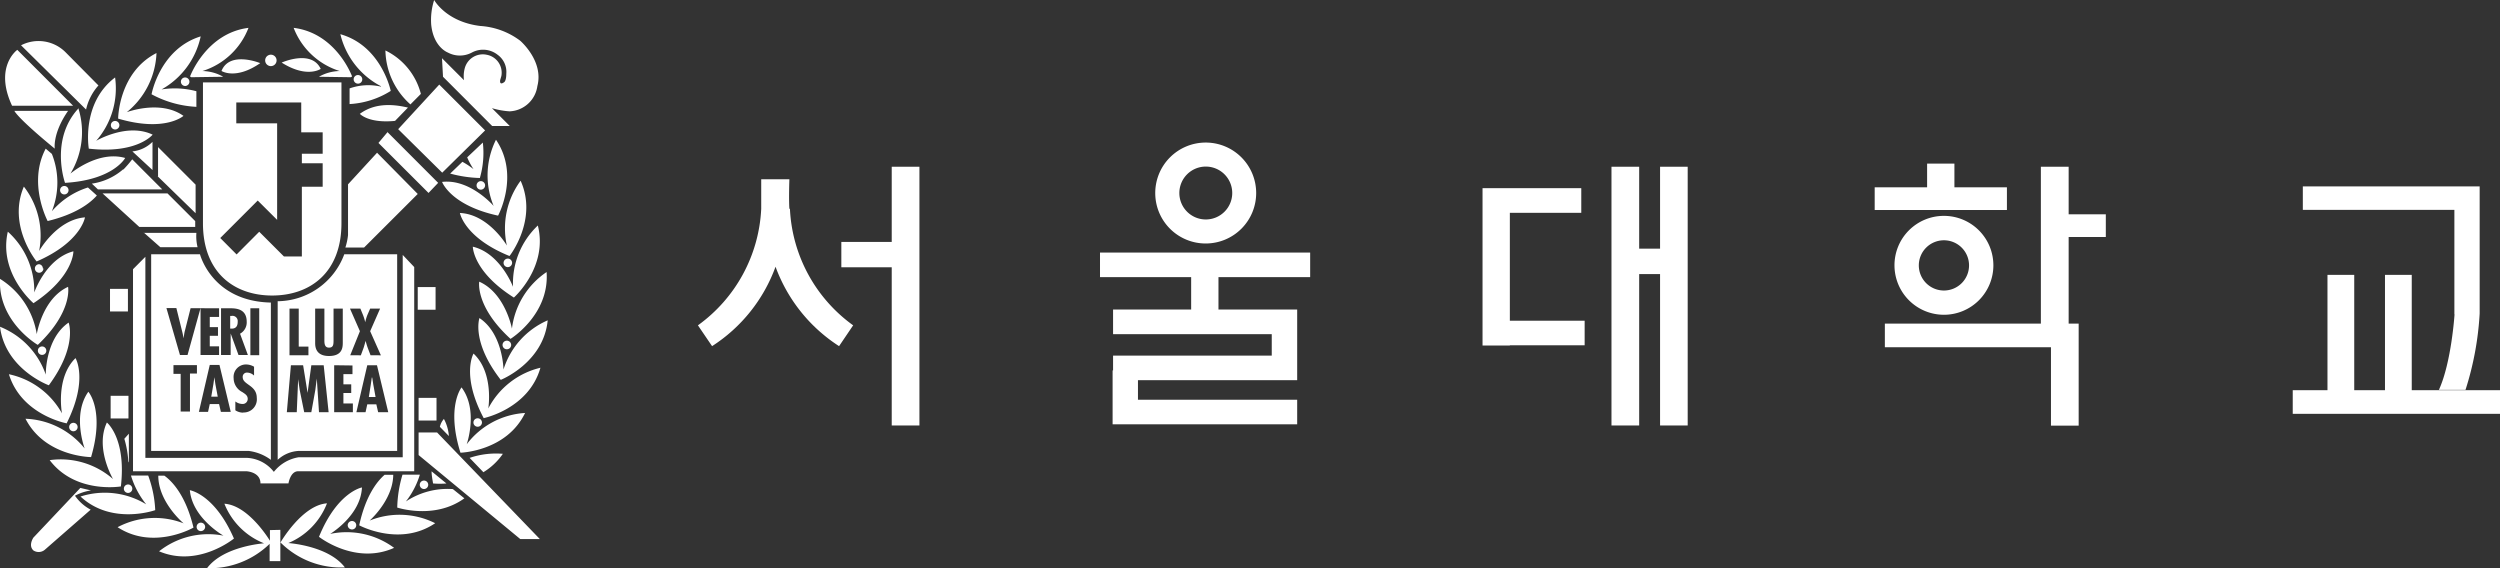 <svg xmlns="http://www.w3.org/2000/svg" viewBox="0 0 319.52 72.63"><rect x="0" y="0" width="319.52" height="72.63" fill="#333333" stroke="none"/><defs><style>.cls-1{fill:#fff;}</style></defs><title>서울대</title><g id="레이어_2" data-name="레이어 2"><path class="cls-1" d="M100.89,26.69c-.09-1.32,0-3.78,0-3.78h-3.6s0,2.46,0,3.78a19.48,19.48,0,0,1-8.09,14.89l1.81,2.66a20.34,20.34,0,0,0,8.11-10.15,20.39,20.39,0,0,0,8.12,10.15l1.8-2.66a19.46,19.46,0,0,1-8.08-14.89"/><path class="cls-1" d="M154.11,31.12a6.45,6.45,0,1,0-6.46-6.44,6.44,6.44,0,0,0,6.46,6.44Zm0-9.83a3.38,3.38,0,1,1-3.38,3.39,3.38,3.38,0,0,1,3.38-3.39"/><path class="cls-1" d="M242.13,33.92a6.32,6.32,0,1,0,6.32-6.33,6.31,6.31,0,0,0-6.32,6.33Zm9.53,0a3.21,3.21,0,1,1-3.21-3.21,3.21,3.21,0,0,1,3.21,3.21"/><path class="cls-1" d="M313.71,40.17s-.39,6.14-2,9.66h3.4a38.9,38.9,0,0,0,1.81-9.76V23.82h-22.6v3h19.37V40.17"/><polyline class="cls-1" points="113.97 30.92 107.53 30.92 107.53 34.16 113.97 34.16 113.97 54.38 117.51 54.38 117.51 21.31 113.97 21.31 113.97 30.92"/><polyline class="cls-1" points="212.17 31.78 209.5 31.78 209.5 21.31 205.96 21.31 205.96 54.38 209.5 54.38 209.5 35.03 212.17 35.03 212.17 54.38 215.7 54.38 215.7 21.31 212.17 21.31 212.17 31.78"/><polyline class="cls-1" points="264.39 21.31 260.84 21.31 260.84 41.36 240.9 41.36 240.9 44.38 262.13 44.38 262.13 54.4 265.67 54.4 265.67 44.38 265.67 41.36 264.39 41.36 264.39 30.29 269.14 30.29 269.14 27.39 264.39 27.39 264.39 21.31"/><polyline class="cls-1" points="192.97 27.2 202.1 27.2 202.1 24.05 192.97 24.05 189.85 24.05 189.48 24.05 189.48 44.16 192.97 44.16 192.97 44.13 202.53 44.13 202.53 40.99 192.97 40.99 192.97 27.2"/><polyline class="cls-1" points="140.59 35.42 152.24 35.42 152.24 39.56 142.26 39.56 142.26 42.71 162.54 42.71 162.54 45.45 142.26 45.45 142.26 47.34 142.2 47.34 142.2 54.23 142.26 54.23 145.44 54.23 165.79 54.23 165.79 51.09 145.44 51.09 145.44 48.59 165.79 48.59 165.79 46.46 165.79 45.45 165.79 42.71 165.79 39.56 162.54 39.56 155.73 39.56 155.73 35.42 167.45 35.42 167.45 32.28 140.59 32.28 140.59 35.42"/><polyline class="cls-1" points="308.24 49.87 308.24 35.13 304.82 35.13 304.82 49.87 300.89 49.87 300.89 35.13 297.47 35.13 297.47 49.87 293.03 49.87 293.03 52.89 319.52 52.89 319.52 49.87 308.24 49.87"/><polyline class="cls-1" points="256.5 23.94 249.79 23.94 249.79 20.91 246.3 20.91 246.3 23.94 239.6 23.94 239.6 26.84 256.5 26.84 256.5 23.94"/><path class="cls-1" d="M16.35,36.92H14.06v2.89h2.29V36.92Zm-10,21.89c3.3,4.35,9.1,3.36,9.1,3.36C16.16,56,13.66,54,13.66,54c-1.55,3.28.79,7.23.79,7.23a10.15,10.15,0,0,0-8.1-2.42Zm6-33.85-1.11-1A10.09,10.09,0,0,0,6.63,27a9.92,9.92,0,0,0,0-7.33L5.84,19c-2.33,4.41.25,9.25.25,9.25C9.67,27.38,11.48,26,12.37,25Zm7.49,40.25a14.52,14.52,0,0,0-.9-4.43h-2.2a10.79,10.79,0,0,0,1.95,3.68,10.17,10.17,0,0,0-8.4-1c4,3.72,9.55,1.74,9.55,1.74ZM28,39.4v1.11H26.81v1.3h1.05v1.11H26.81v1.34H28v1.11H25.63v-6l-1.66,6H23l-1.73-6h1.27l.71,2.87a9.23,9.23,0,0,1,.21,1h0c.06-.35.09-.69.18-1l.72-2.85Zm1.49,13.24H28.23l-.23-1H26.81l-.22,1H25.42l1.39-6h1.24l1.44,6ZM28.25,39.4h1.18c.75,0,2.1.08,2.1,1.71a1.64,1.64,0,0,1-.85,1.54l1,2.72H30.48l-1-2.75h0v2.75H28.25v-6Zm3.7,0h1.18v6H32v-6Zm-.87,13.34a1.84,1.84,0,0,1-1-.3V51.31a1.54,1.54,0,0,0,.9.32.64.64,0,0,0,.68-.65c0-.46-.36-.64-.69-.87a2,2,0,0,1-1.11-1.78,1.59,1.59,0,0,1,1.56-1.75,2.05,2.05,0,0,1,1.05.29V48a1.33,1.33,0,0,0-.86-.38.54.54,0,0,0-.59.58c0,1,1.8,1,1.8,2.66a1.68,1.68,0,0,1-1.72,1.86Zm-5.87-5h-.93v4.86H23.09V47.78h-.92V46.67h3v1.11ZM19.32,32.5V57.63H31.76a6,6,0,0,1,2.86,1.14V38.67c-7.54-.16-9.06-6.17-9.06-6.17Zm28.89-13-3.73,4.06,0,6.49a7.76,7.76,0,0,1-.34,1.59h2.39l6.86-6.85-5.22-5.29ZM16.42,50.59H14.14v2.89h2.28V50.59Zm3.73-28.06L25,27.25V23.6l-4.8-4.8v3.73ZM16.37,63a.54.54,0,1,0-.54-.54.54.54,0,0,0,.54.54ZM7.68,24.31a.54.54,0,1,0,1.08,0,.54.54,0,0,0-1.08,0ZM16.4,59c0,.24.07-.06.07-.06V55.43l-.58.65A12.62,12.62,0,0,1,16.4,59Zm8.55-30v-.74l-3.54-3.54h-8.3l4.69,4.28ZM7,19s-.31-1.93,1.7-4.83H1.84S2.13,15,7,19ZM1,29.61c-1.22,5.33,3.28,9.14,3.28,9.14,5.17-3.43,5.1-6.63,5.1-6.63-3.51.92-5,5.26-5,5.26A10.17,10.17,0,0,0,1,29.61Zm4,2.47a10.21,10.21,0,0,0-1.95-8.23c-2.13,5,1.63,9.57,1.63,9.57,5.7-2.48,6.18-5.64,6.18-5.64-3.61.29-5.86,4.3-5.86,4.3Zm.48,2.23A.55.55,0,0,0,5,33.77a.54.54,0,0,0-.54.54.55.55,0,0,0,.54.55.55.55,0,0,0,.55-.55ZM33.29,61.78h3.58s.23-1.55,1.24-1.55H52.94V34.13l-1.47-1.55V58.44H38.18A5.08,5.08,0,0,0,35,60.31a4.62,4.62,0,0,0-3.42-1.79h-13V32.82L17,34.41V60.23H31.5s1.79.08,1.79,1.55ZM10.05,13.83c-3.72,4-1.74,9.54-1.74,9.54C14.51,23,16,20.19,16,20.19c-3.49-1-7,2-7,2a10.2,10.2,0,0,0,1-8.4ZM27.53,49.11l-.13-.9h0l-.13.9L27,50.7h.83l-.3-1.59ZM61.8,60.34A8.13,8.13,0,0,0,64.27,58a10.54,10.54,0,0,0-4.25.52l1.78,1.85Zm3.77-23.68s-1.62-4.3-5.14-5.13c0,0,0,3.19,5.25,6.5,0,0,4.4-3.91,3.06-9.21a10.17,10.17,0,0,0-3.17,7.84ZM59,49.5s-2,2.46-.15,8.36c0,0,5.88-.16,8.26-5.08a10.14,10.14,0,0,0-7.46,4s1.52-4.34-.65-7.25ZM65.43,42s-.85-4.53-4.18-6c0,0-.55,3.15,4,7.31,0,0,5-3.08,4.61-8.54A10.2,10.2,0,0,0,65.43,42Zm-4.15-1.36s-1.09,3,2.72,7.91c0,0,5.47-2.17,6-7.61a10.15,10.15,0,0,0-5.65,6.29s-.06-4.6-3.09-6.59Zm3.49,4a.55.55,0,1,0-.54-.55.55.55,0,0,0,.54.55ZM61.6,54a.55.55,0,0,0-.55-.54.54.54,0,0,0,0,1.08A.55.55,0,0,0,61.6,54ZM15.74,21.64h0a7.79,7.79,0,0,1-4,1.83l.78.74,8.22,0-2.55-2.55h0l-1.29-1.3a14.64,14.64,0,0,1-1.14,1.32ZM47.52,48.25h0l-.13.9-.25,1.59H48l-.29-1.59-.14-.9ZM30.38,41.12a.67.67,0,0,0-.8-.74h-.16V42h.21c.54,0,.75-.36.75-.85Zm11.67,3.31c.57,0,.57-.43.58-.87V39.44h1.18v4.35c0,.64-.07,1.71-1.77,1.71-1.1,0-1.76-.51-1.76-1.63V39.44h1.18V43.3c0,.46-.05,1.13.59,1.13Zm3,2.28v1.11H43.89v1.3h1v1.11h-1v1.34H45.1v1.11H42.71v-6Zm-.32-7.27h1.33l.34.83a6.86,6.86,0,0,1,.28.91h0a5.92,5.92,0,0,1,.27-.91l.36-.83h1.27l-1.27,2.89,1.37,3.08H47.36L47,44.46c-.11-.3-.19-.59-.27-.89h0c-.09.3-.16.59-.26.89l-.35.95H44.76L46,42.33l-1.27-2.89Zm3.6,13.24-.23-1H46.94l-.22,1H45.55l1.39-6h1.24l1.44,6Zm-7.56,0-.28-4.3h0l-.19,1.47-.51,2.83h-.91l-.58-2.86-.19-1.33v-.11h0l-.18,4.3H36.66l.52-6h1.56l.57,3.53h0l.48-3.53h1.58l.63,6ZM37,39.44h1.18V44.3h1.24v1.11H37v-6Zm-1.51-.92V58.77a4.26,4.26,0,0,1,2.74-1.14H50.76V32.5H44a9.18,9.18,0,0,1-8.53,6Zm-16-20.39a4.24,4.24,0,0,1-2.57,1.22l2.57,2.38v-3.6ZM30.2,15.76V13.1h8.3v3.81h2.74v2.74H38.58v1.22h2.66v3H38.58v8.91H36.29l-3.16-3.16-2.89,2.9-2.09-2.1,4.79-4.79,2.48,2.47V15.76ZM25.94,28.53c0,6.32,4,9.24,8.84,9.24s8.86-2.91,8.86-9.24v-18H25.94v18Zm-7.57,1.19,2.12,1.87h4.76a5.85,5.85,0,0,1-.15-1.83l-6.73,0ZM56.73,53.55a2.3,2.3,0,0,0-.51,1l1.15,1.18a5.44,5.44,0,0,0-.64-2.2ZM11.64,58.42c1.77-6-.35-8.35-.35-8.35-2.09,2.94-.47,7.25-.47,7.25a10.2,10.2,0,0,0-7.56-3.8c2.49,4.87,8.38,4.9,8.38,4.9ZM11.35,19c6.17.7,8.16-1.79,8.16-1.79-3.26-1.56-7.22.79-7.22.79a10.19,10.19,0,0,0,2.42-8.1c-4.36,3.3-3.36,9.1-3.36,9.1ZM24.26,62.6c.29,3.61,4.3,5.86,4.3,5.86a10.16,10.16,0,0,0-8.23,2c5,2.13,9.57-1.63,9.57-1.63-2.48-5.7-5.64-6.18-5.64-6.18ZM8.54,54.06c2.77-5.56,1.11-8.29,1.11-8.29-2.58,2.54-1.73,7.06-1.73,7.06a10.16,10.16,0,0,0-6.78-5c1.61,5.23,7.4,6.28,7.4,6.28ZM21,60.79h-.77c0,3.41,3.24,6.1,3.24,6.1a10.15,10.15,0,0,0-8.44.49c4.59,3,9.7.05,9.7.05-1-4.15-2.74-5.93-3.73-6.64ZM9.56,63.37a6.31,6.31,0,0,1,2.07-.69l-1.36-.32-.13.17.13-.17-6,6.35s-.69,1,0,1.64a1.22,1.22,0,0,0,1.45-.08l5.87-5.13a5.73,5.73,0,0,1-2-1.77ZM6.25,49.23c3.69-5,2.52-8,2.52-8-3,2.06-2.92,6.65-2.92,6.65A10.2,10.2,0,0,0,0,41.76c.68,5.43,6.21,7.47,6.21,7.47ZM9.34,13.51,2.21,6.37s-3,2.14-.67,7.14Zm3.23-2.6L8.37,6.67a4.87,4.87,0,0,0-5.68-.88L11,14a6.86,6.86,0,0,1,1.61-3.11ZM4.84,44.82a.54.54,0,1,0,.54-.54.54.54,0,0,0-.54.54Zm0-.75C9.33,39.8,8.7,36.66,8.7,36.66c-3.29,1.51-4,6.05-4,6.05A10.2,10.2,0,0,0,0,35.64c-.27,5.47,4.81,8.43,4.81,8.43Zm4,10.51a.54.54,0,1,0,1.08,0,.54.54,0,1,0-1.08,0ZM54.19,62.5a.54.54,0,0,0,0-1.08.54.54,0,1,0,0,1.08Zm2.88-.7-1.91-1.56c0,.49.1,1,.19,1.55a10.38,10.38,0,0,0,1.72,0Zm5.34-9.61s.74-4.54-1.89-7c0,0-1.61,2.76,1.3,8.25,0,0,5.76-1.18,7.25-6.44a10.18,10.18,0,0,0-6.66,5.2ZM26.22,67.34a.55.55,0,0,0-.55-.54.54.54,0,0,0,0,1.08.55.55,0,0,0,.55-.54ZM51.9,64.06a10.49,10.49,0,0,0,1.76-3.39l-2.22,0a15.74,15.74,0,0,0-.67,4.2s4.76,1.59,8.58-1.18l-1.47-1.18a9.64,9.64,0,0,0-6,1.58Zm1.6-8.79v2.89l13,10.74H69L55.86,55.27Zm-19,12.48v1.36c-.62-1-3.06-4.55-5.82-4.73a9.05,9.05,0,0,0,5.07,5.06s-5.18.35-7.29,3.18a11,11,0,0,0,8-3.11v2.21h1.37v-4Zm2.29,1.68a9,9,0,0,0,5-5.1c-3.19.23-5.94,5-5.94,5a10.92,10.92,0,0,0,8.23,3.19c-2.14-2.82-7.31-3.12-7.31-3.12Zm5.31-1.13s4-2.34,4.16-6c0,0-3.15.56-5.49,6.31,0,0,4.62,3.65,9.6,1.41a10.19,10.19,0,0,0-8.27-1.76Zm5.06-1.69s3.07-2.64,3.1-5.93l-1.1,0c-1,.87-2.44,2.72-3.25,6.46,0,0,5.19,2.8,9.71-.27a10.17,10.17,0,0,0-8.46-.3Zm-2.72.52a.55.55,0,0,0,.55.54.54.54,0,0,0,0-1.08.55.55,0,0,0-.55.54ZM63.66,27.56s2.8-5.18-.27-9.7a10.21,10.21,0,0,0-.3,8.46s-3-3.49-6.59-3.07c0,0,1.09,3,7.16,4.31ZM50.49,15.45l1.65-1.7c-1.4-.32-4-.79-6.15.8,0,0,1.09,1.24,4.5.9Zm10.93,8.79A.55.55,0,0,0,62,23.7a.55.55,0,0,0-.55-.55.55.55,0,0,0-.54.55.54.54,0,0,0,.54.54Zm3.71,8.47s3.65-4.62,1.41-9.61a10.22,10.22,0,0,0-1.76,8.28s-2.34-4-6-4.16c0,0,.56,3.15,6.31,5.49Zm-7.9-26a3.26,3.26,0,0,0,3.09,0A3,3,0,0,1,63.6,7a2.69,2.69,0,0,1,1.11,2.41c0,1-.3,1.11-.3,1.11-.63.44-.48-.3-.48-.3s.15-.51.15-.51A2.33,2.33,0,0,0,62.21,7,2.39,2.39,0,0,0,59.4,8.72a3.91,3.91,0,0,0-.1,1.53L56.49,7.44l.13,2.37L62.9,16.1h2.25l-2.28-2.28a9.92,9.92,0,0,0,2.26.41A3.74,3.74,0,0,0,68.68,11c.84-3.21-2.2-5.8-2.2-5.8a9.49,9.49,0,0,0-5.09-1.88C57,2.79,55.49,0,55.49,0a8.35,8.35,0,0,0-.38,3.14c.29,2.9,2.12,3.57,2.12,3.57ZM64.36,33.6a.54.54,0,0,0,.54.54.55.55,0,0,0,.55-.54.55.55,0,0,0-.55-.55.55.55,0,0,0-.54.55ZM52.46,13.34,53.79,12a8.52,8.52,0,0,0-4.53-5.55,9.44,9.44,0,0,0,3.2,6.9Zm3.33,37.51H53.5v2.9h2.29v-2.9Zm1.77-28.66a15.93,15.93,0,0,0,3.77.56,11.49,11.49,0,0,0,.38-4.53l-2,1.89a9.27,9.27,0,0,0,.81,1.51,10.1,10.1,0,0,0-1.42-.94l-1.57,1.51ZM14.17,16a.55.55,0,0,0,.54.55.55.55,0,0,0,.55-.55.55.55,0,0,0-.55-.54.54.54,0,0,0-.54.54ZM62,16.67l-5.86-5.86-5.25,5.7,5.63,5.56L62,16.67Zm-12.45.19-1.18,1.41,6.4,6.39L56,23.37,49.5,16.86Zm6.17,19.83H53.39v2.9h2.28v-2.9ZM28.31,9.07s1.8,1.18,4.95-1c0,0-3.91-1.61-4.95,1Zm20.37,2a7.19,7.19,0,0,0-4,.23v2a11,11,0,0,0,5.26-1.68s-1.18-5.76-6.44-7.25a10.15,10.15,0,0,0,5.21,6.66ZM25.1,13.66l0-2a10.74,10.74,0,0,0-4.45-.23,10.2,10.2,0,0,0,5-6.78c-5.23,1.61-6.28,7.4-6.28,7.4a13.46,13.46,0,0,0,5.64,1.6Zm-1.65,1.15c-2.95-2.1-7.25-.47-7.25-.47A10.2,10.2,0,0,0,20,6.78c-4.87,2.49-4.9,8.38-4.9,8.38,6,1.77,8.35-.35,8.35-.35Zm-.33-4.37a.55.55,0,0,0,.54.55.55.55,0,0,0,.55-.55.55.55,0,0,0-.55-.54.54.54,0,0,0-.54.54Zm1.31-.57,4.1-.06a5.53,5.53,0,0,0-2.66-.73,9.26,9.26,0,0,0,5.89-5.52c-5.43.68-7.47,6.21-7.47,6.21l.14.1Zm21.87.28a.55.55,0,1,0-.55.54.54.54,0,0,0,.55-.54ZM43.42,9.08a5.53,5.53,0,0,0-2.66.73l4.09.06.15-.1s-2-5.53-7.47-6.21a9.26,9.26,0,0,0,5.89,5.52Zm-8.8-.63a.73.73,0,1,0-.73-.73.73.73,0,0,0,.73.73ZM41,8.83C39.84,6.27,36,8,36,8c3.24,2.05,5,.8,5,.8"/></g></svg>